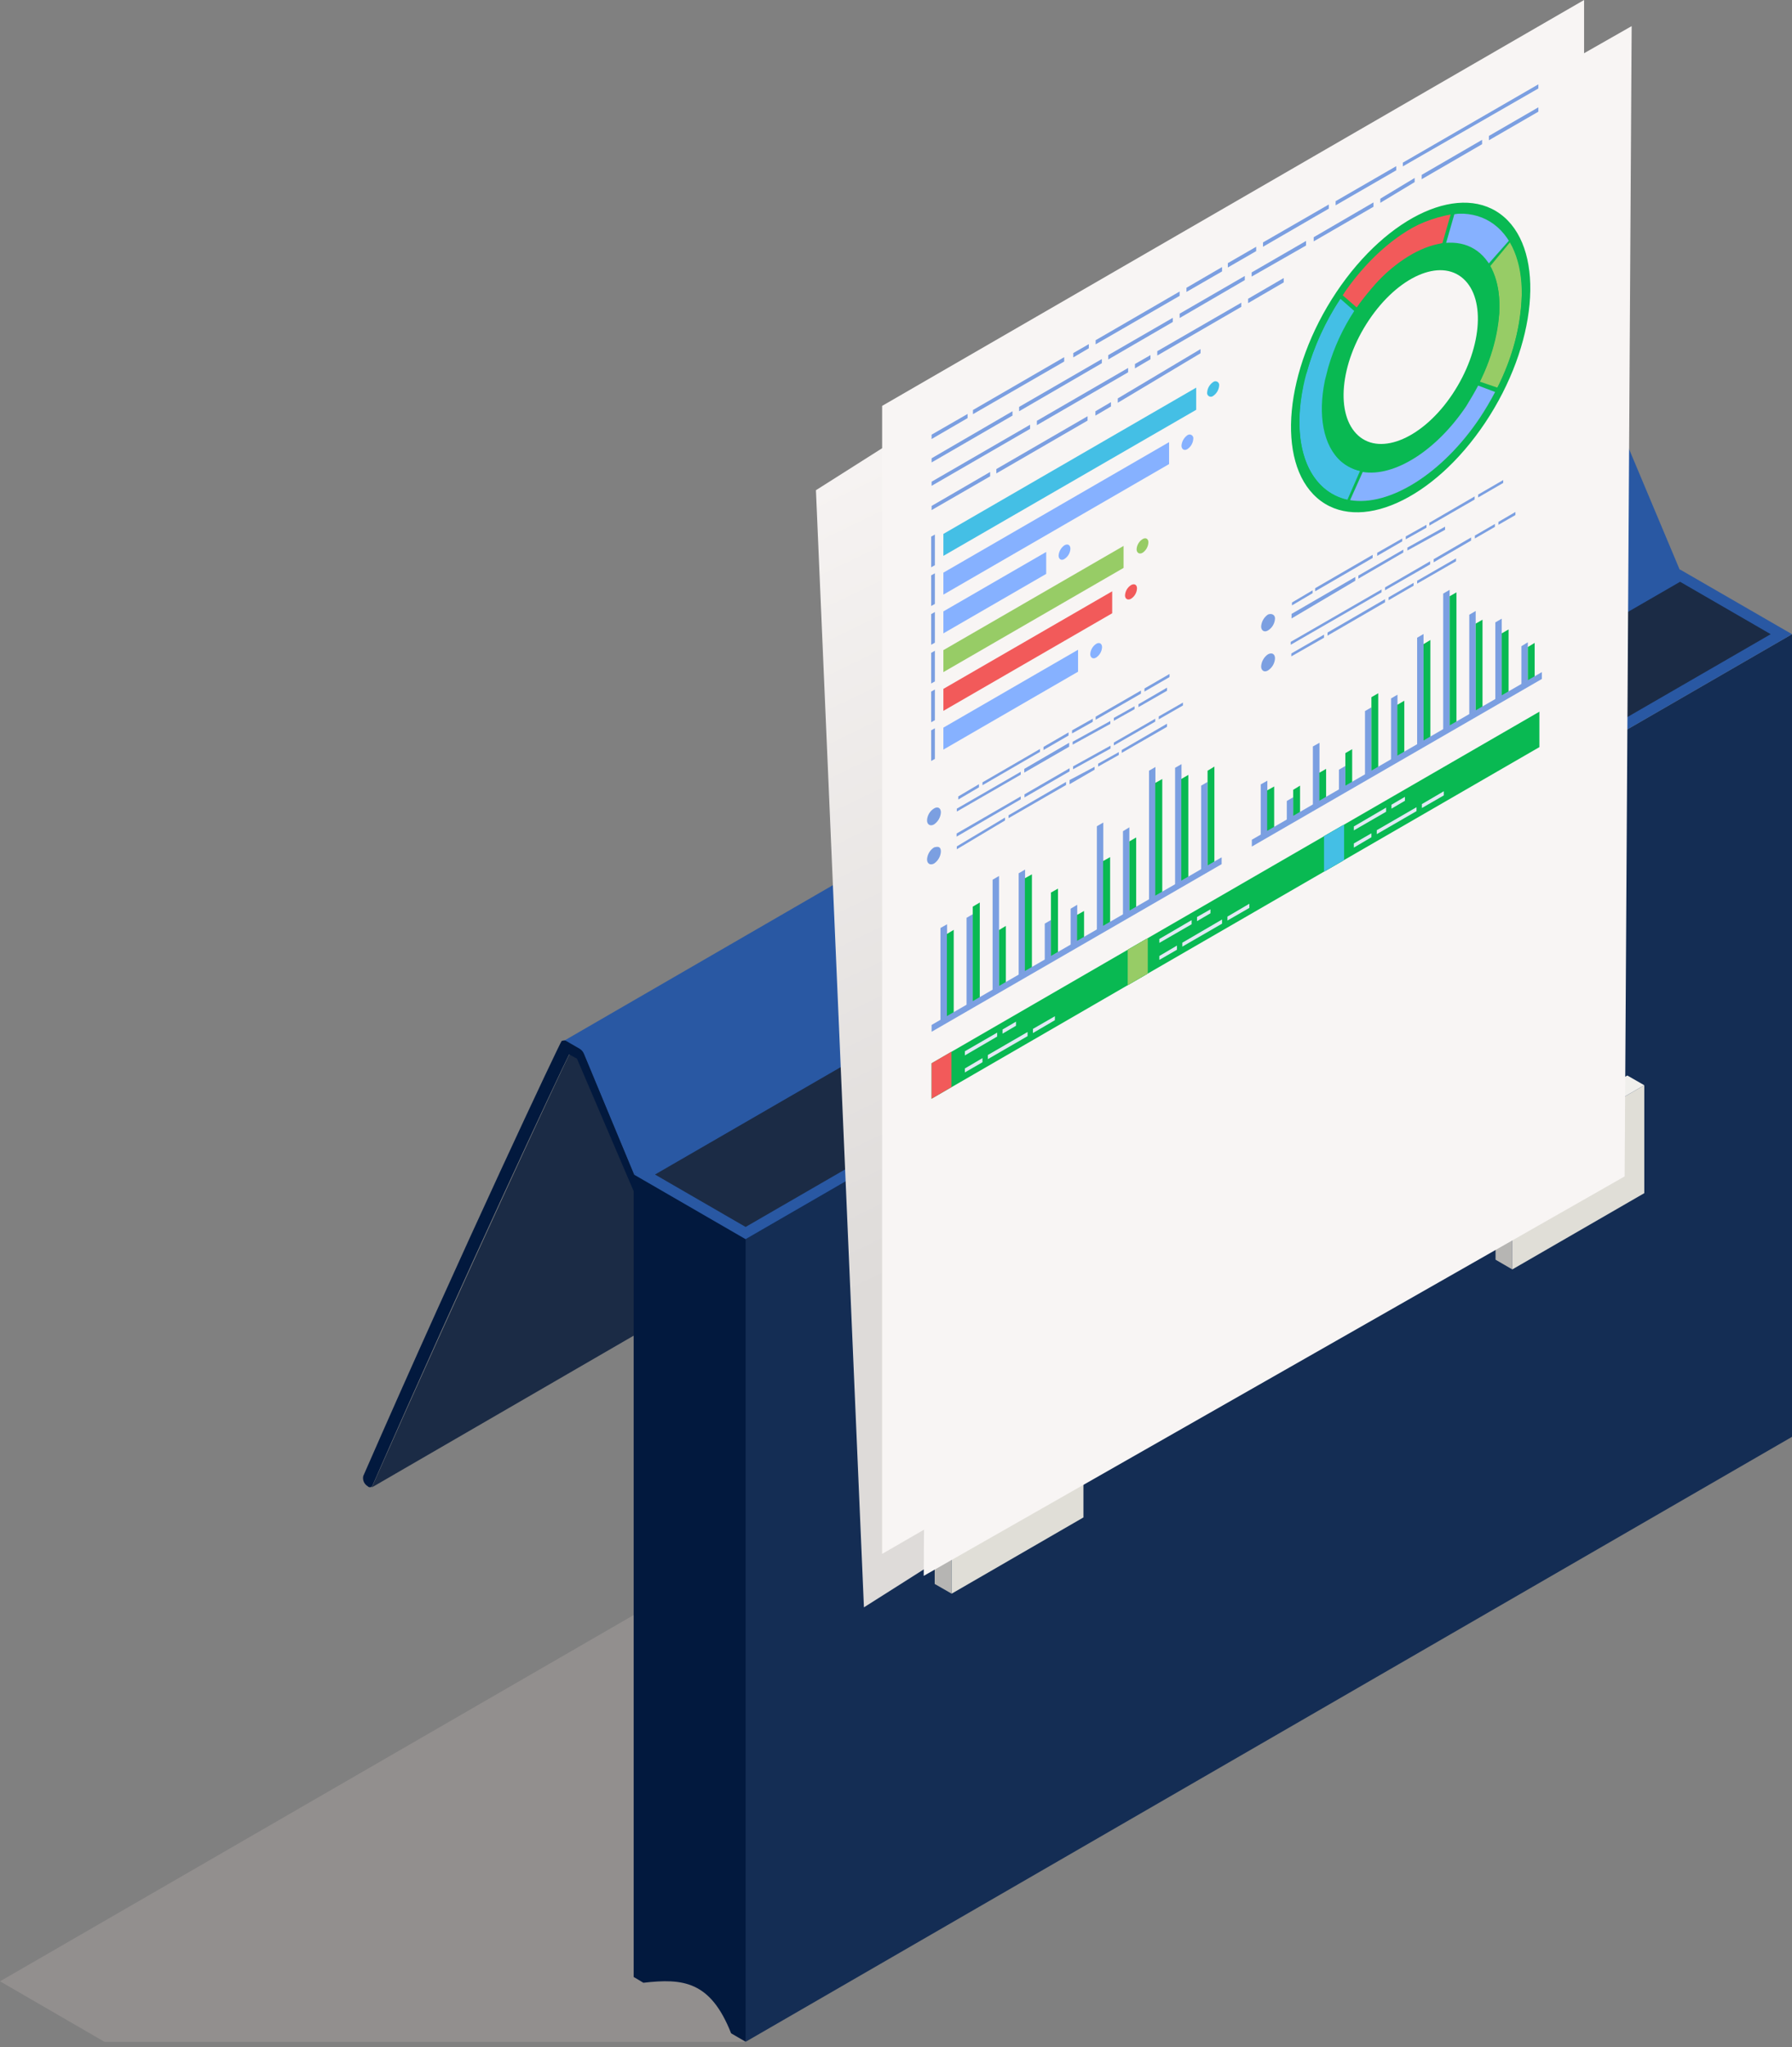 <?xml version="1.0" encoding="UTF-8"?> <svg xmlns="http://www.w3.org/2000/svg" width="134" height="153" viewBox="0 0 134 153" fill="none"><rect x="0" y="0" width="134" height="153" fill="#808080" stroke="none"/><path opacity="0.4" d="M0 148.066L7.812 152.587H55.753L70.171 107.531L0 148.066Z" fill="#ADA6A3"></path><path d="M42.558 78.825C41.892 80.172 34.823 95.33 27.83 111.092C27.824 111.112 27.814 111.131 27.801 111.147C27.788 111.162 27.771 111.176 27.753 111.185L105.922 65.912C105.922 65.912 105.922 65.912 106.015 65.819C112.915 50.073 120.062 34.853 120.742 33.552L42.558 78.825Z" fill="#1B2B45"></path><path d="M125.832 43.121L121.825 33.583C121.798 33.496 121.75 33.416 121.686 33.351C121.643 33.296 121.59 33.249 121.531 33.211L120.51 32.623C120.469 32.605 120.424 32.595 120.379 32.595C120.334 32.595 120.289 32.605 120.247 32.623L42.078 77.834C42.116 77.812 42.158 77.801 42.202 77.801C42.245 77.801 42.288 77.812 42.326 77.834L43.347 78.422C43.411 78.459 43.468 78.506 43.517 78.562L43.656 78.778L47.647 88.332C47.74 88.548 47.647 88.75 47.647 88.812L125.817 43.539C125.894 43.492 125.909 43.291 125.832 43.121Z" fill="#2958A3"></path><path d="M47.647 88.347L43.656 78.732C43.592 78.584 43.484 78.459 43.347 78.376L42.326 77.787C42.186 77.71 42.063 77.787 42.001 77.787C41.939 77.787 34.684 93.116 27.165 110.302C27.137 110.421 27.142 110.545 27.177 110.662C27.212 110.779 27.277 110.884 27.366 110.968C27.401 111.007 27.443 111.039 27.49 111.061C27.51 111.087 27.536 111.107 27.566 111.122C27.595 111.136 27.627 111.143 27.66 111.143C27.693 111.143 27.725 111.136 27.755 111.122C27.784 111.107 27.81 111.087 27.83 111.061C34.745 95.299 41.892 80.094 42.558 78.794L43.145 79.119L47.786 89.957C47.812 89.417 47.765 88.875 47.647 88.347Z" fill="#02193E"></path><path d="M55.738 152.572L54.671 151.952C53.124 148.035 51.066 147.834 48.111 148.174L47.384 147.741V87.759L78.324 79.568L55.738 152.572Z" fill="#02193E"></path><path d="M134 107.377L55.753 152.588V92.606L134 47.395V107.377Z" fill="#142D54"></path><path d="M55.753 92.605L47.4 87.775L125.631 42.563L134 47.394L55.753 92.605Z" fill="#2958A3"></path><path d="M48.978 87.774L125.631 43.477L132.407 47.394L55.754 91.691L48.978 87.774Z" fill="#1B2B45"></path><path d="M71.161 119.097L69.893 118.37V110.303L71.161 111.03V119.097Z" fill="#B6B5B3"></path><path d="M81.016 113.399L71.161 119.097V111.03L81.016 105.348V113.399Z" fill="#E0DED7"></path><path d="M71.161 111.03L69.893 110.303L79.747 104.605L81.016 105.348L71.161 111.03Z" fill="url(#paint0_linear_1_3458)"></path><path d="M113.085 94.866L111.832 94.138V86.071L113.085 86.799V94.866Z" fill="#B6B5B3"></path><path d="M122.954 89.167L113.085 94.865V86.798L122.954 81.101V89.167Z" fill="#E0DED7"></path><path d="M113.085 86.799L111.832 86.071L121.686 80.373L122.955 81.101L113.085 86.799Z" fill="url(#paint1_linear_1_3458)"></path><path d="M116.952 86.939L64.602 120.119L61.013 36.634L113.363 3.453L116.952 86.939Z" fill="url(#paint2_linear_1_3458)"></path><path d="M121.485 87.914L69.073 117.766L69.599 31.803L122.011 1.951L121.485 87.914Z" fill="url(#paint3_linear_1_3458)"></path><path d="M118.453 85.793L65.963 116.124V30.332L118.453 0V85.793Z" fill="#F8F5F4"></path><path d="M69.908 42.238L69.63 42.393V40.102L69.908 39.947V42.238Z" fill="#7B9FE1"></path><path d="M69.908 45.133L69.63 45.288V42.997L69.908 42.842V45.133Z" fill="#7B9FE1"></path><path d="M69.908 48.029L69.63 48.184V45.892L69.908 45.737V48.029Z" fill="#7B9FE1"></path><path d="M69.908 50.924L69.63 51.079V48.788L69.908 48.633V50.924Z" fill="#7B9FE1"></path><path d="M69.908 53.82L69.63 53.975V51.683L69.908 51.528V53.82Z" fill="#7B9FE1"></path><path d="M69.908 56.715L69.63 56.87V54.579L69.908 54.424V56.715Z" fill="#7B9FE1"></path><path d="M89.447 30.625L70.543 41.541V39.9L89.447 28.969V30.625Z" fill="#44BFE5"></path><path d="M87.42 34.682L70.543 44.437V42.795L87.42 33.041V34.682Z" fill="#86B1FF"></path><path d="M78.231 42.888L70.543 47.332V45.691L78.231 41.247V42.888Z" fill="#86B1FF"></path><path d="M84.017 42.44L70.543 50.228V48.586L84.017 40.798V42.44Z" fill="#97CC66"></path><path d="M83.166 45.83L70.543 53.123V51.481L83.166 44.189V45.83Z" fill="#F25A5A"></path><path d="M80.614 50.197L70.543 56.019V54.377L80.614 48.556V50.197Z" fill="#86B1FF"></path><path d="M80.041 41.015C80.032 41.169 79.987 41.317 79.909 41.449C79.831 41.581 79.722 41.693 79.593 41.774C79.36 41.929 79.159 41.774 79.159 41.526C79.169 41.373 79.213 41.224 79.287 41.09C79.362 40.956 79.467 40.84 79.593 40.752C79.84 40.613 80.041 40.721 80.041 41.015Z" fill="#86B1FF"></path><path d="M85.873 40.535C85.866 40.689 85.823 40.839 85.748 40.973C85.673 41.108 85.567 41.223 85.44 41.309C85.193 41.449 84.992 41.309 84.992 41.046C85 40.893 85.046 40.744 85.124 40.612C85.202 40.48 85.31 40.369 85.44 40.287C85.672 40.148 85.873 40.256 85.873 40.535Z" fill="#97CC66"></path><path d="M85.022 43.972C85.015 44.128 84.97 44.279 84.892 44.414C84.814 44.549 84.705 44.663 84.574 44.747C84.326 44.886 84.125 44.747 84.125 44.499C84.133 44.343 84.177 44.192 84.255 44.057C84.334 43.923 84.443 43.809 84.574 43.725C84.821 43.585 85.022 43.694 85.022 43.972Z" fill="#F25A5A"></path><path d="M91.164 28.814C91.153 28.969 91.106 29.119 91.029 29.253C90.951 29.387 90.844 29.502 90.715 29.589C90.671 29.624 90.618 29.645 90.561 29.649C90.505 29.653 90.449 29.64 90.401 29.611C90.352 29.583 90.313 29.54 90.289 29.489C90.265 29.438 90.257 29.381 90.267 29.325C90.278 29.171 90.324 29.021 90.402 28.887C90.48 28.753 90.587 28.638 90.715 28.551C90.759 28.516 90.813 28.495 90.869 28.491C90.925 28.487 90.981 28.5 91.03 28.529C91.079 28.557 91.118 28.6 91.141 28.651C91.165 28.702 91.173 28.759 91.164 28.814Z" fill="#44BFE5"></path><path d="M82.408 48.369C82.399 48.525 82.354 48.676 82.276 48.81C82.198 48.945 82.09 49.059 81.959 49.144C81.727 49.283 81.526 49.144 81.526 48.88C81.536 48.729 81.58 48.582 81.655 48.451C81.73 48.319 81.834 48.207 81.959 48.122C82.207 47.967 82.408 48.091 82.408 48.369Z" fill="#86B1FF"></path><path d="M89.23 32.794C89.221 32.949 89.176 33.1 89.098 33.234C89.02 33.369 88.912 33.483 88.781 33.568C88.549 33.707 88.348 33.568 88.348 33.304C88.36 33.152 88.405 33.003 88.48 32.869C88.554 32.736 88.657 32.62 88.781 32.53C88.826 32.495 88.879 32.474 88.935 32.47C88.992 32.466 89.048 32.479 89.096 32.508C89.145 32.536 89.184 32.579 89.208 32.63C89.231 32.681 89.239 32.738 89.23 32.794Z" fill="#86B1FF"></path><path d="M70.821 75.976L70.326 76.254V69.349L70.821 69.07V75.976Z" fill="#7B9FE1"></path><path d="M71.316 75.682L70.806 75.976V69.798L71.316 69.489V75.682Z" fill="#09B952"></path><path d="M72.755 74.846L72.275 75.124V68.59L72.755 68.311V74.846Z" fill="#7B9FE1"></path><path d="M73.265 74.552L72.739 74.862V67.755L73.265 67.445V74.552Z" fill="#09B952"></path><path d="M74.704 73.716L74.224 73.994V65.742L74.704 65.463V73.716Z" fill="#7B9FE1"></path><path d="M75.215 73.421L74.704 73.731V69.504L75.215 69.194V73.421Z" fill="#09B952"></path><path d="M76.653 72.601L76.174 72.88V65.262L76.653 64.983V72.601Z" fill="#7B9FE1"></path><path d="M77.164 72.306L76.638 72.6V65.633L77.164 65.339V72.306Z" fill="#09B952"></path><path d="M82.501 69.21L82.021 69.504V61.747L82.501 61.468V69.21Z" fill="#7B9FE1"></path><path d="M83.011 68.916L82.485 69.226V64.348L83.011 64.054V68.916Z" fill="#09B952"></path><path d="M84.45 68.095L83.971 68.374V62.119L84.45 61.825V68.095Z" fill="#7B9FE1"></path><path d="M84.96 67.801L84.45 68.095V62.877L84.96 62.583V67.801Z" fill="#09B952"></path><path d="M86.399 66.964L85.92 67.243V57.597L86.399 57.318V66.964Z" fill="#7B9FE1"></path><path d="M86.91 66.671L86.384 66.965V58.511L86.91 58.217V66.671Z" fill="#09B952"></path><path d="M88.349 65.835L87.869 66.114V57.381L88.349 57.102V65.835Z" fill="#7B9FE1"></path><path d="M88.859 65.54L88.333 65.85V58.217L88.859 57.907V65.54Z" fill="#09B952"></path><path d="M90.298 64.704L89.818 64.999V58.712L90.298 58.434V64.704Z" fill="#7B9FE1"></path><path d="M90.808 64.41L90.298 64.72V57.598L90.808 57.288V64.41Z" fill="#09B952"></path><path d="M78.602 71.47L78.123 71.749V69.024L78.602 68.745V71.47Z" fill="#7B9FE1"></path><path d="M79.113 71.176L78.587 71.47V66.701L79.113 66.407V71.176Z" fill="#09B952"></path><path d="M80.552 70.34L80.057 70.635V67.909L80.552 67.615V70.34Z" fill="#7B9FE1"></path><path d="M81.062 70.046L80.536 70.356V68.374L81.062 68.08V70.046Z" fill="#09B952"></path><path d="M91.35 64.58L69.661 77.106V76.595L91.35 64.069V64.58Z" fill="#7B9FE1"></path><path d="M94.769 62.134L94.273 62.413V58.62L94.769 58.341V62.134Z" fill="#7B9FE1"></path><path d="M95.279 61.84L94.753 62.134V59.069L95.279 58.774V61.84Z" fill="#09B952"></path><path d="M96.702 61.004L96.223 61.298V59.858L96.702 59.58V61.004Z" fill="#7B9FE1"></path><path d="M97.213 60.709L96.702 61.019V59.022L97.213 58.712V60.709Z" fill="#09B952"></path><path d="M98.667 59.873L98.172 60.167V55.785L98.667 55.507V59.873Z" fill="#7B9FE1"></path><path d="M99.162 59.579L98.651 59.889V57.752L99.162 57.458V59.579Z" fill="#09B952"></path><path d="M100.601 58.759L100.121 59.037V57.52L100.601 57.241V58.759Z" fill="#7B9FE1"></path><path d="M101.111 58.465L100.601 58.759V56.282L101.111 55.987V58.465Z" fill="#09B952"></path><path d="M106.448 55.384L105.969 55.662V47.658L106.448 47.379V55.384Z" fill="#7B9FE1"></path><path d="M106.959 55.089L106.448 55.383V48.137L106.959 47.828V55.089Z" fill="#09B952"></path><path d="M108.397 54.254L107.918 54.532V44.36L108.397 44.081V54.254Z" fill="#7B9FE1"></path><path d="M108.908 53.959L108.397 54.253V44.561L108.908 44.267V53.959Z" fill="#09B952"></path><path d="M110.347 53.123L109.867 53.402V45.939L110.347 45.66V53.123Z" fill="#7B9FE1"></path><path d="M110.857 52.828L110.347 53.138V46.604L110.857 46.31V52.828Z" fill="#09B952"></path><path d="M112.296 51.993L111.816 52.287V46.512L112.296 46.233V51.993Z" fill="#7B9FE1"></path><path d="M112.806 51.699L112.296 52.008V47.332L112.806 47.038V51.699Z" fill="#09B952"></path><path d="M114.245 50.878L113.765 51.157V48.292L114.245 47.998V50.878Z" fill="#7B9FE1"></path><path d="M114.756 50.584L114.245 50.878V48.354L114.756 48.044V50.584Z" fill="#09B952"></path><path d="M102.55 57.629L102.07 57.907V53.139L102.55 52.86V57.629Z" fill="#7B9FE1"></path><path d="M103.06 57.334L102.55 57.644V52.101L103.06 51.807V57.334Z" fill="#09B952"></path><path d="M104.499 56.514L104.019 56.792V52.194L104.499 51.915V56.514Z" fill="#7B9FE1"></path><path d="M105.009 56.204L104.484 56.514V52.674L105.009 52.364V56.204Z" fill="#09B952"></path><path d="M115.297 50.739L93.608 63.264V62.754L115.297 50.227V50.739Z" fill="#7B9FE1"></path><path d="M112.481 16.227C109.387 13.532 103.787 16.056 99.92 21.847C96.052 27.638 95.403 34.512 98.481 37.206C101.56 39.9 107.191 37.377 111.058 31.586C114.926 25.795 115.56 18.921 112.481 16.227ZM108.614 29.449C106.448 32.701 103.277 34.094 101.56 32.546C99.843 30.997 100.183 27.173 102.364 23.922C104.545 20.67 107.686 19.277 109.418 20.825C111.151 22.373 110.78 26.198 108.614 29.449Z" fill="#09B952"></path><path d="M110.656 31.245C114.245 25.873 114.848 19.478 111.986 16.985C109.124 14.492 103.896 16.815 100.307 22.188C96.718 27.56 96.13 33.955 98.976 36.463C101.823 38.971 107.067 36.618 110.656 31.245ZM101.374 23.101C104.236 18.812 108.413 16.908 110.656 18.936C112.899 20.965 112.45 26.043 109.589 30.332C106.727 34.621 102.55 36.525 100.307 34.497C98.064 32.468 98.481 27.405 101.359 23.101H101.374Z" fill="#09B952"></path><path d="M110.424 18.797C110.754 19.063 111.055 19.364 111.321 19.695L112.868 17.945C112.521 17.463 112.139 17.007 111.723 16.582C110.83 16.052 109.78 15.849 108.753 16.009L108.134 18.162C108.942 18.157 109.734 18.377 110.424 18.797Z" fill="#86B1FF"></path><path d="M102.41 21.77L102.565 21.584C103.907 19.898 105.766 18.701 107.856 18.178L108.475 16.025C105.863 16.525 103.519 17.949 101.869 20.035C101.316 20.663 100.824 21.342 100.399 22.064L101.451 22.977C101.746 22.556 102.067 22.152 102.41 21.77Z" fill="#F25A5A"></path><path d="M110.656 28.52L111.971 28.969C113.092 26.807 113.715 24.421 113.796 21.986V21.444C113.783 20.271 113.485 19.118 112.93 18.084L111.429 19.896C111.861 20.707 112.095 21.609 112.11 22.528V23.395C111.945 25.179 111.452 26.916 110.656 28.52Z" fill="#97CC66"></path><path d="M100.755 37.345L101.699 35.193C101.18 35.079 100.697 34.84 100.291 34.496C98.93 33.304 98.543 31.013 99.069 28.442L99.317 27.467C99.753 25.969 100.41 24.544 101.266 23.24L100.229 22.327C99.1 24.023 98.249 25.889 97.708 27.854L97.445 28.381V28.845C96.78 32.081 97.259 34.961 98.992 36.463C99.497 36.899 100.103 37.202 100.755 37.345Z" fill="#44BFE5"></path><path d="M110.78 31.353C114.462 25.857 115.065 19.307 112.141 16.753C109.217 14.198 103.865 16.582 100.183 22.079C96.501 27.576 95.898 34.14 98.822 36.695C101.745 39.25 107.113 36.927 110.78 31.353ZM100.307 22.187C103.896 16.815 109.124 14.446 111.986 16.985C114.848 19.524 114.245 25.872 110.656 31.245C107.067 36.618 101.838 38.987 98.976 36.463C96.114 33.939 96.718 27.637 100.307 22.187Z" fill="#09B952"></path><path d="M109.62 30.331C112.481 26.043 112.961 20.933 110.687 18.936C108.413 16.938 104.221 18.812 101.405 23.101C98.59 27.39 98.048 32.499 100.338 34.496C102.627 36.494 106.789 34.636 109.62 30.331ZM101.482 23.209C104.251 19.06 108.32 17.248 110.517 19.168C112.714 21.088 112.265 26.058 109.496 30.223C106.727 34.388 102.658 36.2 100.446 34.264C98.234 32.329 98.698 27.374 101.482 23.209Z" fill="#09B952"></path><path d="M110.656 31.23C111.07 30.605 111.452 29.959 111.801 29.294L110.532 28.814C110.254 29.341 109.944 29.867 109.635 30.363C107.407 33.676 104.267 35.658 101.9 35.271L100.956 37.377C103.911 37.872 107.871 35.379 110.656 31.23Z" fill="#86B1FF"></path><path d="M85.749 72.802L69.661 82.108V79.46L85.749 70.155V72.802Z" fill="#09B952"></path><path d="M71.146 81.24L69.661 82.108V79.46L71.146 78.593V81.24Z" fill="#F25A5A"></path><path d="M100.43 64.317L84.326 73.623V70.975L100.43 61.669V64.317Z" fill="#09B952"></path><path d="M85.827 72.755L84.326 73.623V70.975L85.827 70.108V72.755Z" fill="#97CC66"></path><path d="M115.111 55.833L99.007 65.138V62.49L115.111 53.185V55.833Z" fill="#09B952"></path><path d="M100.508 64.271L99.007 65.138V62.491L100.508 61.623V64.271Z" fill="#44BFE5"></path><path d="M70.357 60.709C70.346 60.888 70.294 61.062 70.206 61.218C70.117 61.373 69.994 61.507 69.847 61.608C69.553 61.778 69.321 61.608 69.321 61.313C69.327 61.132 69.379 60.955 69.471 60.798C69.562 60.641 69.692 60.51 69.847 60.415C70.125 60.245 70.357 60.384 70.357 60.709Z" fill="#7B9FE1"></path><path d="M70.357 63.636C70.346 63.815 70.294 63.989 70.206 64.144C70.117 64.3 69.994 64.433 69.847 64.534C69.553 64.689 69.321 64.534 69.321 64.225C69.331 64.044 69.384 63.868 69.476 63.712C69.567 63.556 69.694 63.424 69.847 63.327C70.125 63.249 70.357 63.249 70.357 63.636Z" fill="#7B9FE1"></path><path d="M95.341 46.217C95.334 46.398 95.282 46.575 95.191 46.732C95.099 46.889 94.97 47.02 94.815 47.115C94.536 47.285 94.304 47.115 94.304 46.821C94.316 46.642 94.367 46.468 94.456 46.313C94.544 46.157 94.667 46.024 94.815 45.923C95.109 45.814 95.341 45.954 95.341 46.217Z" fill="#7B9FE1"></path><path d="M95.341 49.206C95.33 49.386 95.277 49.562 95.186 49.718C95.094 49.874 94.967 50.006 94.815 50.104C94.536 50.274 94.304 50.104 94.304 49.809C94.313 49.628 94.364 49.451 94.453 49.293C94.541 49.134 94.665 48.998 94.815 48.896C95.109 48.741 95.341 48.865 95.341 49.206Z" fill="#7B9FE1"></path><path d="M83.29 53.866L84.837 52.999V52.783L83.29 53.65V53.866ZM76.591 57.737L79.948 55.802V55.508L76.591 57.459V57.737ZM80.211 55.647L83.027 54.099V53.882L80.211 55.43V55.647ZM76.328 57.892V57.675L71.548 60.431V60.648L76.328 57.892ZM85.131 52.844L87.266 51.621V51.389L85.131 52.628V52.844ZM71.656 59.75L73.203 58.837V58.604L71.656 59.518V59.75ZM85.579 51.451V51.683L87.451 50.599V50.367L85.579 51.451ZM81.928 53.789L85.316 51.838V51.606L81.928 53.557V53.789ZM80.165 54.811L81.712 53.944V53.712L80.165 54.579V54.811ZM78.03 56.05L79.902 54.966V54.733L78.03 55.817V56.05ZM73.466 58.682L77.767 56.189V55.972L73.466 58.465V58.682Z" fill="#7B9FE1"></path><path d="M80.242 57.272V57.489L83.042 55.941V55.724L80.242 57.272ZM79.979 57.644V57.412L76.607 59.362V59.595L79.979 57.644ZM79.979 58.294V58.604L81.851 57.52V57.303L79.979 58.294ZM82.114 57.071V57.288L83.661 56.421V56.204L82.114 57.071ZM87.266 54.083L83.878 56.049V56.266L87.266 54.315V54.083ZM75.153 61.313V61.097L71.548 63.249V63.466L75.153 61.313ZM86.384 53.711L83.29 55.492V55.709L86.384 53.928V53.711ZM76.328 59.734V59.517L71.533 62.289V62.521L76.328 59.734ZM86.647 53.541V53.758L88.457 52.72V52.503L86.647 53.541ZM79.716 58.666V58.434L75.416 60.926V61.143L79.716 58.666Z" fill="#7B9FE1"></path><path d="M101.575 43.245L104.932 41.294V41.077L101.575 43.013V43.245ZM105.241 41.139L108.057 39.591V39.359L105.241 40.922V41.139ZM101.343 43.4V43.121L96.578 45.877V46.218L101.343 43.4ZM96.609 45.242L98.156 44.329V44.112L96.609 45.026V45.242ZM110.532 36.959V37.176L112.404 36.092V35.875L110.532 36.959ZM106.881 39.281L110.269 37.33V37.098L106.881 39.065V39.281ZM105.118 40.303L106.665 39.436V39.219L105.118 40.086V40.303ZM102.983 41.542L104.855 40.458V40.241L102.983 41.31V41.542ZM98.342 44.19L102.643 41.697V41.464L98.342 43.957V44.19Z" fill="#7B9FE1"></path><path d="M107.206 41.789V42.021L110.006 40.395V40.163L107.206 41.789Z" fill="#7B9FE1"></path><path d="M103.834 44.638V44.855L105.706 43.771V43.554L103.834 44.638Z" fill="#7B9FE1"></path><path d="M106.943 41.944L103.571 43.895V44.111L106.943 42.176V41.944Z" fill="#7B9FE1"></path><path d="M108.877 41.727L105.969 43.399V43.616L108.877 41.944V41.727Z" fill="#7B9FE1"></path><path d="M103.308 44.267V44.05L96.516 47.967V48.184L103.308 44.267Z" fill="#7B9FE1"></path><path d="M110.285 40.024V40.241L111.785 39.374V39.157L110.285 40.024Z" fill="#7B9FE1"></path><path d="M99.007 47.657V47.425L96.563 48.834V49.05L99.007 47.657Z" fill="#7B9FE1"></path><path d="M103.571 44.777L99.27 47.27V47.502L103.571 45.01V44.777Z" fill="#7B9FE1"></path><path d="M112.048 39.002V39.219L113.317 38.491V38.259L112.048 39.002Z" fill="#7B9FE1"></path><path d="M83.584 30.099V29.774L89.772 26.089V26.399L83.584 30.099ZM81.913 31.059V30.734L83.073 30.053V30.378L81.913 31.059ZM74.503 35.379V35.054L81.325 31.106V31.431L74.503 35.379ZM69.661 38.12V37.81L74.039 35.271V35.596L69.661 38.12ZM86.538 26.244L92.819 22.621V22.931L86.538 26.569V26.244ZM93.33 22.327L95.991 20.779V21.104L93.33 22.652V22.327ZM84.868 27.529V27.204L86.028 26.538V26.848L84.868 27.529ZM77.535 31.772V31.447L84.357 27.498V27.823L77.535 31.772ZM69.661 36.308V35.999L77.025 31.741V32.05L69.661 36.308ZM111.337 10.482V10.157L115.034 8.02V8.346L111.337 10.482ZM106.309 13.393V13.068L110.826 10.451V10.776L106.309 13.393ZM103.215 15.158V14.848L105.783 13.3V13.61L103.215 15.158ZM98.234 18.038V17.728L102.705 15.127V15.452L98.234 18.038ZM93.593 20.67V20.36L97.661 18.007V18.348L93.593 20.67ZM88.209 23.767V23.442L93.082 20.624V20.933L88.209 23.767ZM82.872 26.863V26.538L87.699 23.751V24.061L82.872 26.863ZM76.205 30.734V30.409L82.393 26.832V27.142L76.205 30.734ZM69.661 34.559V34.249L75.71 30.734V31.059L69.661 34.559ZM104.901 12.433V12.154L115.034 6.302V6.611L104.901 12.433ZM99.874 15.344V15.034L104.406 12.418V12.727L99.874 15.344ZM94.444 18.441V18.116L99.363 15.282V15.592L94.444 18.441ZM91.814 19.989V19.664L93.933 18.441V18.766L91.814 19.989ZM88.72 21.816V21.506L91.381 19.958V20.283L88.72 21.816ZM81.928 25.733V25.424L88.209 21.785V22.11L81.928 25.733ZM80.258 26.709V26.384L81.418 25.718V26.027L80.258 26.709ZM72.755 30.951V30.641L79.577 26.693V27.018L72.755 30.951ZM69.661 32.809V32.484L72.353 30.936V31.245L69.661 32.809Z" fill="#7B9FE1"></path><path d="M103.648 60.663L101.235 62.057V61.763L103.648 60.353V60.663Z" fill="#E1E9F4"></path><path d="M105.056 59.843L104.05 60.431V60.137L105.056 59.548V59.843Z" fill="#E1E9F4"></path><path d="M102.55 62.568L101.235 63.342V63.032L102.55 62.273V62.568Z" fill="#E1E9F4"></path><path d="M105.922 60.617L102.952 62.336V62.041L105.922 60.323V60.617Z" fill="#E1E9F4"></path><path d="M107.964 59.441L106.324 60.385V60.091L107.964 59.131V59.441Z" fill="#E1E9F4"></path><path d="M89.106 69.07L86.693 70.464V70.17L89.106 68.761V69.07Z" fill="#E1E9F4"></path><path d="M90.514 68.25L89.509 68.838V68.528L90.514 67.956V68.25Z" fill="#E1E9F4"></path><path d="M88.008 70.975L86.693 71.734V71.44L88.008 70.665V70.975Z" fill="#E1E9F4"></path><path d="M91.381 69.025L88.41 70.743V70.449L91.381 68.715V69.025Z" fill="#E1E9F4"></path><path d="M93.422 67.848L91.783 68.792V68.498L93.422 67.538V67.848Z" fill="#E1E9F4"></path><path d="M74.565 77.463L72.151 78.872V78.562L74.565 77.168V77.463Z" fill="#E1E9F4"></path><path d="M75.973 76.657L74.967 77.246V76.936L75.973 76.348V76.657Z" fill="#E1E9F4"></path><path d="M73.466 79.383L72.151 80.142V79.847L73.466 79.073V79.383Z" fill="#E1E9F4"></path><path d="M76.839 77.432L73.869 79.15V78.841L76.839 77.122V77.432Z" fill="#E1E9F4"></path><path d="M78.881 76.24L77.241 77.2V76.89L78.881 75.945V76.24Z" fill="#E1E9F4"></path><defs><linearGradient id="paint0_linear_1_3458" x1="697.443" y1="1885.94" x2="777.416" y2="1885.94" gradientUnits="userSpaceOnUse"><stop stop-color="#F0EFEC"></stop><stop offset="1" stop-color="#F7F6F3"></stop></linearGradient><linearGradient id="paint1_linear_1_3458" x1="1040.92" y1="1761.15" x2="1120.9" y2="1761.15" gradientUnits="userSpaceOnUse"><stop stop-color="#F0EFEC"></stop><stop offset="1" stop-color="#F7F6F3"></stop></linearGradient><linearGradient id="paint2_linear_1_3458" x1="98.172" y1="80.885" x2="71.867" y2="26.262" gradientUnits="userSpaceOnUse"><stop stop-color="#DEDBD9"></stop><stop offset="1" stop-color="#F8F5F4"></stop></linearGradient><linearGradient id="paint3_linear_1_3458" x1="3907.07" y1="28774.9" x2="6042.92" y2="24483.2" gradientUnits="userSpaceOnUse"><stop stop-color="#DEDBD9"></stop><stop offset="1" stop-color="#F8F5F4"></stop></linearGradient></defs></svg> 